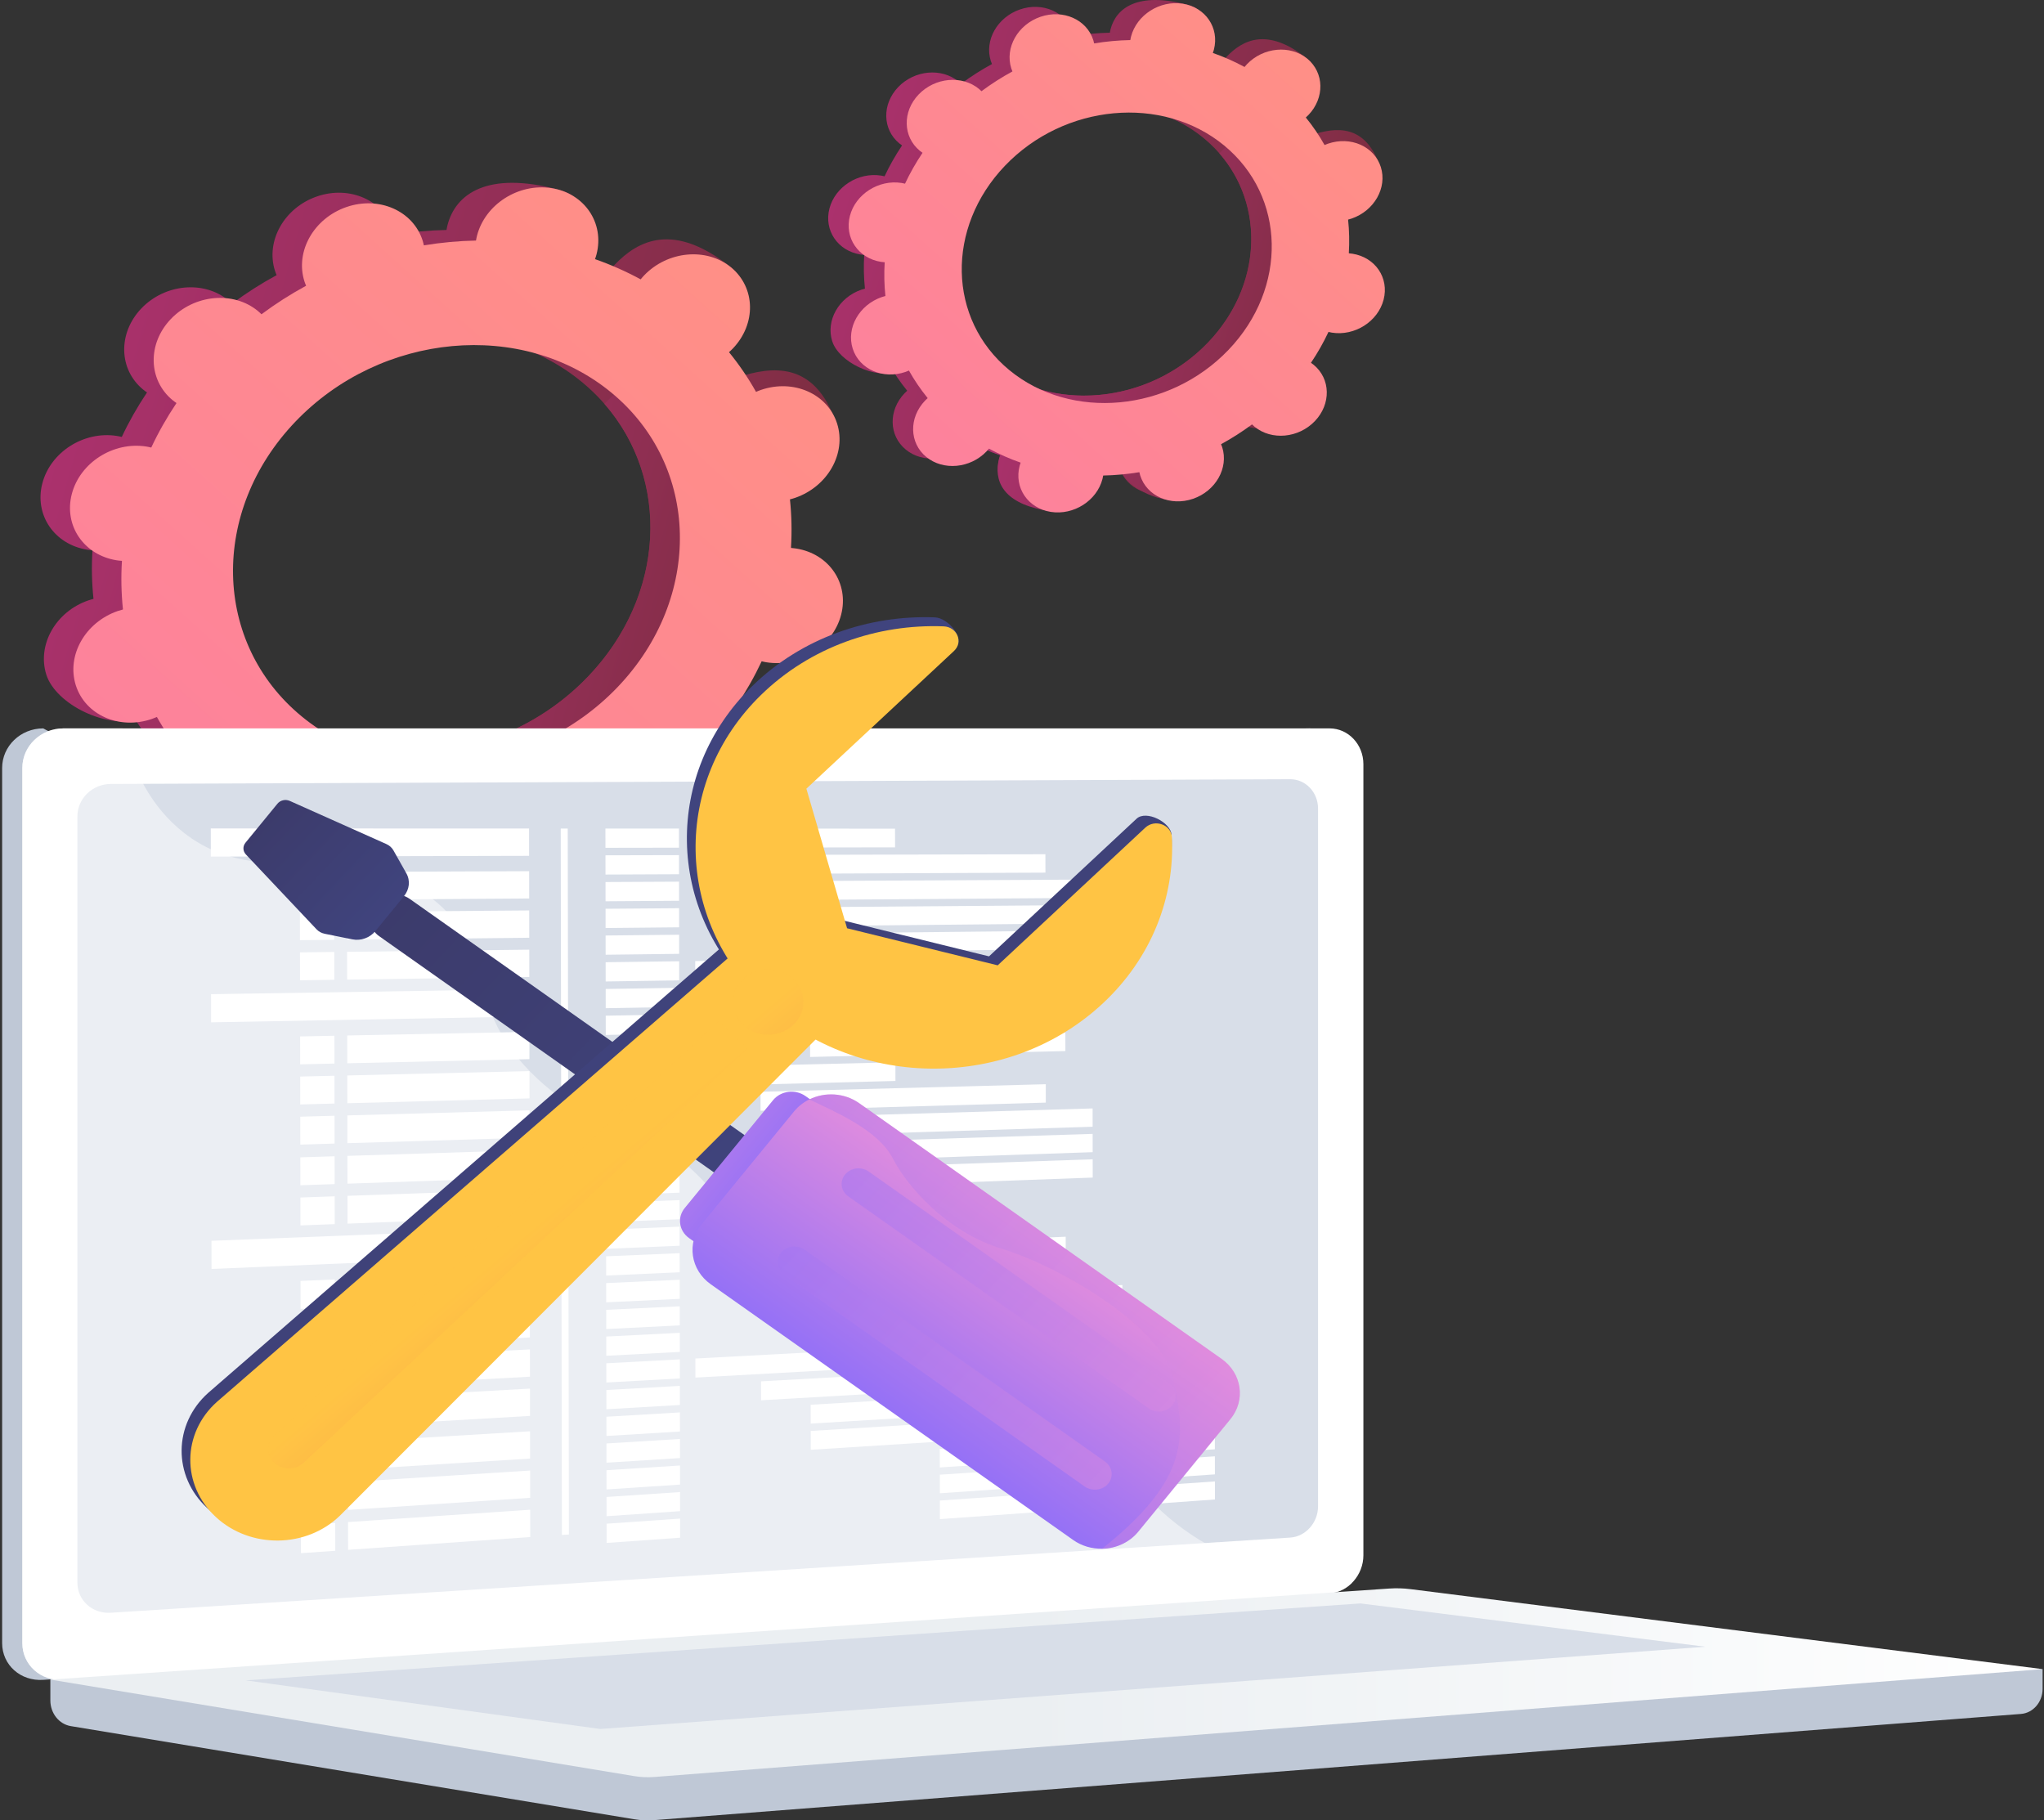 <svg width="393" height="350" viewBox="0 0 393 350" fill="none" xmlns="http://www.w3.org/2000/svg">
<rect x="0" y="0" width="393" height="350" fill="#333333" stroke="none"/>
<g clip-path="url(#clip0_539_14375)">
<path d="M120.275 151.366C124.986 155.249 132.476 154.559 137.007 149.826C141.537 145.092 141.391 138.107 136.68 134.225C136.436 134.024 136.181 133.842 135.923 133.666C137.786 130.89 139.407 128.03 140.778 125.108C141.09 125.183 141.404 125.255 141.729 125.305C148.073 126.3 154.486 122.21 156.054 116.169C157.623 110.127 153.751 104.424 147.405 103.428C147.073 103.375 146.742 103.345 146.41 103.321C146.604 100.185 146.538 97.06 146.214 93.973C146.544 93.888 146.871 93.796 147.201 93.683C153.478 91.525 157.098 85.131 155.283 79.402C153.468 73.672 146.908 70.778 140.63 72.935C140.308 73.045 139.999 73.174 139.692 73.306C138.205 70.647 136.47 68.096 134.497 65.673C134.746 65.45 134.994 65.222 135.228 64.977C139.757 60.243 145.347 55.229 140.571 51.414C129.524 42.593 122.7 46.182 118.17 50.916C117.935 51.161 117.721 51.416 117.512 51.673C114.687 50.141 111.752 48.844 108.732 47.786C108.838 47.487 108.938 47.187 109.019 46.877C110.588 40.837 113.427 38.051 107.236 36.424C93.736 32.878 87.614 37.23 86.046 43.271C85.963 43.587 85.905 43.901 85.853 44.214C82.51 44.28 79.159 44.588 75.828 45.137C75.763 44.834 75.692 44.533 75.596 44.233C73.781 38.503 67.221 35.608 60.944 37.767C54.665 39.925 51.047 46.319 52.862 52.049C52.955 52.342 53.068 52.623 53.186 52.901C50.22 54.51 47.352 56.341 44.603 58.386C44.384 58.169 44.159 57.955 43.916 57.754C39.205 53.87 31.715 54.561 27.184 59.294C22.654 64.028 22.8 71.013 27.511 74.895C27.755 75.096 28.011 75.277 28.268 75.454C26.405 78.23 24.784 81.09 23.413 84.012C23.101 83.936 22.787 83.865 22.462 83.814C16.118 82.819 9.705 86.908 8.136 92.95C6.568 98.991 10.442 104.695 16.786 105.691C17.116 105.743 17.449 105.773 17.779 105.797C17.585 108.933 17.652 112.058 17.975 115.146C17.646 115.232 17.318 115.322 16.989 115.435C10.71 117.593 7.092 123.988 8.907 129.717C10.722 135.446 20.706 140.332 26.984 138.175C27.306 138.065 24.192 135.944 24.499 135.812C25.988 138.471 27.721 141.023 29.694 143.445C29.445 143.669 29.197 143.896 28.963 144.141C24.432 148.875 24.579 155.861 29.289 159.743C34 163.626 41.49 162.935 46.02 158.202C46.255 157.957 46.47 157.703 46.679 157.446C49.504 158.978 52.438 160.274 55.459 161.333C55.354 161.632 55.253 161.932 55.172 162.242C53.603 168.282 57.475 173.987 63.821 174.983C70.165 175.978 76.578 171.889 78.147 165.847C78.228 165.532 78.287 165.217 78.34 164.905C81.682 164.839 85.033 164.531 88.365 163.981C88.431 164.284 88.502 164.586 88.598 164.885C90.412 170.614 96.973 173.51 103.25 171.352C109.529 169.193 113.147 162.799 111.332 157.07C111.239 156.776 111.126 156.496 111.008 156.218C113.972 154.609 116.842 152.777 119.591 150.732C119.81 150.949 120.035 151.163 120.278 151.365L120.275 151.366ZM52.314 135.682C35.211 121.584 34.68 96.223 51.127 79.035C67.574 61.848 94.77 59.344 111.873 73.441C128.975 87.538 129.506 112.9 113.06 130.087C96.613 147.274 69.416 149.779 52.314 135.682Z" fill="url(#paint0_linear_539_14375)"/>
<path d="M141.727 125.3C148.071 126.295 154.485 122.206 156.053 116.165C157.621 110.123 153.749 104.42 147.404 103.423C147.071 103.371 146.741 103.341 146.408 103.317C146.603 100.181 146.536 97.056 146.213 93.969C146.542 93.884 146.87 93.792 147.199 93.679C153.476 91.521 162.392 84.785 159.955 79.259C155.327 68.77 146.906 70.773 140.629 72.932C140.307 73.042 139.998 73.171 139.69 73.303C138.202 70.644 136.467 68.094 134.495 65.671C134.745 65.447 134.993 65.219 135.226 64.974C137.691 62.399 138.76 59.156 138.474 56.109C130.987 63.231 123.56 70.405 116.21 77.647C128.926 92.181 127.977 114.495 113.059 130.084C100.418 143.296 81.429 147.82 65.55 142.811C64.337 144.373 63.136 145.947 61.877 147.479C58.46 151.638 54.785 155.632 51.109 159.617C52.535 160.245 53.985 160.818 55.454 161.333C55.348 161.632 55.248 161.932 55.167 162.241C53.599 168.283 56.088 174.345 67.479 176.526C73.781 177.732 76.574 171.889 78.141 165.847C78.222 165.532 78.281 165.217 78.334 164.905C81.676 164.839 85.027 164.53 88.359 163.981C88.425 164.284 88.496 164.586 88.591 164.885C90.406 170.614 100.955 175.429 107.233 173.27C113.512 171.112 113.141 162.799 111.327 157.07C111.234 156.776 111.121 156.495 111.004 156.217C113.967 154.608 116.837 152.777 119.586 150.732C119.805 150.949 120.03 151.163 120.274 151.365C124.984 155.248 132.474 154.557 137.005 149.825C141.534 145.09 141.389 138.105 136.678 134.223C136.435 134.021 136.178 133.841 135.921 133.665C137.784 130.888 139.406 128.028 140.777 125.107C141.089 125.182 141.402 125.252 141.727 125.303V125.3Z" fill="url(#paint1_linear_539_14375)"/>
<path d="M125.945 153.405C130.655 157.288 138.145 156.597 142.676 151.863C147.205 147.129 147.059 140.144 142.348 136.262C142.104 136.062 141.849 135.88 141.591 135.703C143.454 132.927 145.075 130.067 146.446 127.145C146.758 127.221 147.072 127.292 147.397 127.342C153.741 128.337 160.154 124.248 161.722 118.206C163.291 112.165 159.419 106.461 153.075 105.465C152.742 105.412 152.412 105.383 152.079 105.359C152.274 102.223 152.207 99.098 151.884 96.01C152.213 95.925 152.542 95.834 152.87 95.721C159.147 93.562 162.767 87.168 160.952 81.439C159.137 75.71 152.577 72.815 146.3 74.972C145.978 75.082 145.669 75.212 145.361 75.344C143.874 72.684 142.139 70.134 140.166 67.711C140.416 67.487 140.664 67.26 140.899 67.014C145.428 62.28 145.283 55.295 140.572 51.413C135.862 47.53 128.372 48.221 123.841 52.954C123.606 53.199 123.392 53.453 123.183 53.71C120.358 52.178 117.423 50.881 114.403 49.823C114.507 49.524 114.609 49.224 114.69 48.914C116.258 42.873 112.386 37.169 106.041 36.173C99.697 35.176 93.283 39.267 91.715 45.309C91.634 45.625 91.575 45.939 91.522 46.251C88.18 46.317 84.829 46.625 81.496 47.175C81.431 46.872 81.36 46.57 81.264 46.271C79.449 40.542 72.889 37.647 66.612 39.806C60.333 41.964 56.715 48.358 58.53 54.087C58.623 54.381 58.736 54.662 58.854 54.94C55.888 56.549 53.02 58.38 50.271 60.425C50.052 60.208 49.827 59.994 49.584 59.792C44.873 55.909 37.383 56.6 32.852 61.333C28.323 66.067 28.468 73.052 33.179 76.934C33.422 77.134 33.679 77.316 33.936 77.493C32.073 80.269 30.451 83.129 29.081 86.051C28.769 85.975 28.455 85.904 28.13 85.853C21.786 84.858 15.373 88.947 13.805 94.988C12.236 101.03 16.11 106.733 22.454 107.73C22.784 107.782 23.117 107.812 23.447 107.836C23.253 110.972 23.32 114.097 23.643 117.184C23.314 117.269 22.986 117.361 22.657 117.474C16.378 119.632 12.76 126.026 14.575 131.756C16.39 137.485 22.95 140.38 29.227 138.223C29.549 138.112 29.858 137.983 30.166 137.851C31.654 140.51 33.388 143.062 35.361 145.484C35.111 145.707 34.863 145.935 34.63 146.18C30.1 150.914 30.245 157.898 34.956 161.781C39.666 165.664 47.156 164.974 51.687 160.241C51.922 159.996 52.137 159.741 52.346 159.484C55.17 161.017 58.105 162.313 61.125 163.37C61.021 163.669 60.919 163.969 60.838 164.279C59.271 170.319 63.143 176.024 69.487 177.02C75.831 178.015 82.245 173.926 83.813 167.885C83.894 167.57 83.954 167.255 84.006 166.942C87.349 166.876 90.7 166.568 94.032 166.019C94.097 166.322 94.17 166.623 94.264 166.922C96.079 172.651 102.639 175.547 108.916 173.389C115.195 171.231 118.813 164.836 116.998 159.107C116.905 158.814 116.792 158.532 116.675 158.255C119.64 156.646 122.508 154.815 125.257 152.77C125.476 152.986 125.701 153.2 125.945 153.402V153.405ZM57.983 137.72C40.881 123.623 40.35 98.261 56.796 81.074C73.243 63.887 100.44 61.382 117.542 75.48C134.645 89.577 135.176 114.939 118.729 132.126C102.282 149.313 75.086 151.818 57.983 137.72Z" fill="url(#paint2_linear_539_14375)"/>
<path d="M237.271 80.621C240.538 83.314 245.735 82.836 248.877 79.552C252.019 76.268 251.918 71.422 248.651 68.73C248.481 68.59 248.304 68.464 248.126 68.342C249.418 66.416 250.542 64.432 251.494 62.405C251.71 62.458 251.928 62.506 252.154 62.543C256.556 63.233 261.005 60.397 262.092 56.205C263.18 52.015 260.493 48.056 256.091 47.367C255.861 47.331 255.632 47.31 255.401 47.293C255.536 45.117 255.489 42.949 255.265 40.807C255.492 40.748 255.721 40.685 255.948 40.606C260.303 39.109 262.813 34.674 261.555 30.699C260.296 26.725 255.745 24.717 251.39 26.213C251.166 26.29 250.952 26.379 250.738 26.47C249.707 24.625 248.503 22.856 247.135 21.175C247.309 21.02 247.48 20.861 247.642 20.691C250.785 17.407 254.662 13.928 251.349 11.282C243.686 5.161 238.951 7.652 235.809 10.936C235.646 11.106 235.497 11.284 235.352 11.461C233.392 10.399 231.357 9.498 229.262 8.766C229.334 8.558 229.406 8.35 229.461 8.136C230.549 3.946 232.519 2.013 228.223 0.885C218.857 -1.575 214.611 1.444 213.523 5.634C213.466 5.853 213.426 6.07 213.39 6.288C211.071 6.334 208.746 6.548 206.435 6.929C206.39 6.719 206.341 6.51 206.274 6.302C205.015 2.327 200.464 0.32 196.109 1.817C191.754 3.314 189.244 7.749 190.502 11.724C190.565 11.927 190.645 12.123 190.727 12.315C188.669 13.431 186.68 14.702 184.773 16.12C184.62 15.969 184.465 15.821 184.295 15.681C181.028 12.988 175.832 13.466 172.69 16.75C169.548 20.034 169.649 24.88 172.916 27.573C173.086 27.713 173.263 27.838 173.441 27.961C172.149 29.886 171.024 31.871 170.073 33.897C169.857 33.845 169.639 33.796 169.414 33.76C165.013 33.069 160.563 35.906 159.475 40.097C158.387 44.288 161.074 48.245 165.475 48.936C165.705 48.972 165.935 48.992 166.164 49.01C166.03 51.185 166.076 53.353 166.301 55.495C166.073 55.555 165.844 55.618 165.618 55.696C161.262 57.193 158.753 61.629 160.01 65.603C161.27 69.578 168.195 72.968 172.55 71.471C172.774 71.394 170.612 69.924 170.826 69.832C171.857 71.677 173.061 73.446 174.429 75.128C174.257 75.283 174.084 75.44 173.921 75.611C170.779 78.895 170.881 83.741 174.148 86.434C177.415 89.127 182.611 88.649 185.753 85.365C185.916 85.195 186.065 85.018 186.21 84.84C188.17 85.902 190.206 86.803 192.301 87.535C192.228 87.743 192.157 87.951 192.102 88.166C191.014 92.356 193.7 96.313 198.102 97.004C202.503 97.694 206.953 94.857 208.039 90.666C208.096 90.446 208.137 90.23 208.173 90.011C210.491 89.966 212.817 89.752 215.128 89.371C215.173 89.581 215.222 89.789 215.289 89.998C216.548 93.973 221.099 95.982 225.454 94.484C229.809 92.987 232.32 88.552 231.061 84.577C230.995 84.374 230.917 84.179 230.836 83.986C232.893 82.87 234.882 81.599 236.79 80.181C236.942 80.332 237.097 80.48 237.267 80.62L237.271 80.621ZM190.126 69.741C178.262 59.962 177.893 42.368 189.302 30.445C200.712 18.522 219.578 16.784 231.442 26.563C243.306 36.342 243.675 53.936 232.266 65.859C220.856 77.782 201.99 79.52 190.126 69.741Z" fill="url(#paint3_linear_539_14375)"/>
<path d="M252.152 62.54C256.554 63.23 261.003 60.394 262.09 56.202C263.178 52.012 260.491 48.053 256.09 47.364C255.859 47.328 255.63 47.307 255.399 47.29C255.534 45.114 255.488 42.946 255.263 40.804C255.491 40.745 255.72 40.682 255.948 40.603C260.303 39.106 266.487 34.433 264.797 30.599C261.586 23.323 255.744 24.713 251.389 26.21C251.166 26.287 250.951 26.376 250.738 26.467C249.707 24.623 248.502 22.853 247.134 21.172C247.308 21.017 247.48 20.859 247.642 20.688C249.353 18.901 250.094 16.652 249.895 14.539C244.702 19.479 239.549 24.456 234.449 29.479C243.27 39.561 242.613 55.041 232.263 65.856C223.494 75.021 210.321 78.16 199.306 74.685C198.464 75.769 197.63 76.861 196.757 77.923C194.386 80.808 191.837 83.578 189.287 86.344C190.276 86.778 191.282 87.177 192.302 87.534C192.229 87.741 192.158 87.95 192.103 88.164C191.015 92.354 192.741 96.56 200.645 98.072C205.016 98.91 206.954 94.856 208.041 90.664C208.097 90.445 208.138 90.228 208.174 90.01C210.492 89.964 212.818 89.75 215.129 89.369C215.174 89.579 215.224 89.788 215.29 89.996C216.549 93.971 223.866 97.31 228.221 95.813C232.576 94.316 232.32 88.549 231.06 84.574C230.997 84.371 230.917 84.176 230.836 83.983C232.893 82.867 234.882 81.596 236.789 80.178C236.942 80.329 237.097 80.477 237.267 80.617C240.534 83.311 245.73 82.832 248.874 79.548C252.016 76.264 251.915 71.418 248.648 68.725C248.478 68.585 248.301 68.46 248.122 68.338C249.415 66.412 250.539 64.427 251.491 62.401C251.707 62.454 251.925 62.502 252.151 62.538L252.152 62.54Z" fill="url(#paint4_linear_539_14375)"/>
<path d="M241.204 82.035C244.471 84.728 249.667 84.25 252.811 80.966C255.953 77.682 255.852 72.837 252.585 70.144C252.415 70.004 252.238 69.878 252.06 69.756C253.352 67.831 254.477 65.846 255.428 63.819C255.644 63.872 255.862 63.92 256.088 63.957C260.49 64.647 264.939 61.81 266.026 57.619C267.114 53.428 264.427 49.472 260.026 48.781C259.795 48.745 259.566 48.724 259.335 48.707C259.47 46.531 259.423 44.363 259.199 42.221C259.426 42.162 259.656 42.099 259.883 42.02C264.238 40.523 266.748 36.088 265.49 32.113C264.231 28.139 259.68 26.131 255.325 27.627C255.102 27.704 254.887 27.793 254.674 27.884C253.642 26.04 252.438 24.27 251.07 22.589C251.243 22.434 251.416 22.275 251.578 22.105C254.72 18.821 254.619 13.975 251.352 11.283C248.085 8.588 242.888 9.068 239.745 12.352C239.582 12.521 239.433 12.699 239.288 12.877C237.328 11.814 235.292 10.914 233.197 10.181C233.27 9.974 233.34 9.765 233.396 9.551C234.484 5.361 231.797 1.404 227.396 0.713C222.995 0.022 218.545 2.859 217.459 7.051C217.402 7.27 217.361 7.487 217.325 7.705C215.007 7.751 212.681 7.965 210.37 8.346C210.325 8.136 210.276 7.927 210.209 7.718C208.95 3.744 204.399 1.735 200.044 3.233C195.689 4.731 193.179 9.166 194.437 13.141C194.501 13.344 194.581 13.539 194.662 13.732C192.605 14.848 190.616 16.119 188.708 17.537C188.556 17.386 188.401 17.238 188.231 17.098C184.964 14.404 179.768 14.883 176.625 18.167C173.483 21.451 173.585 26.297 176.852 28.99C177.021 29.13 177.198 29.255 177.377 29.377C176.084 31.303 174.96 33.288 174.008 35.314C173.792 35.261 173.574 35.213 173.348 35.176C168.947 34.486 164.497 37.323 163.411 41.514C162.323 45.704 165.009 49.662 169.411 50.352C169.64 50.389 169.871 50.409 170.1 50.426C169.965 52.602 170.011 54.77 170.236 56.912C170.009 56.971 169.779 57.035 169.553 57.113C165.198 58.61 162.688 63.045 163.946 67.02C165.205 70.995 169.756 73.004 174.111 71.506C174.335 71.43 174.549 71.341 174.763 71.249C175.794 73.094 176.998 74.863 178.366 76.545C178.194 76.7 178.021 76.857 177.858 77.028C174.716 80.312 174.818 85.158 178.085 87.851C181.352 90.544 186.548 90.066 189.69 86.782C189.853 86.612 190.002 86.434 190.147 86.257C192.107 87.319 194.143 88.22 196.238 88.952C196.165 89.159 196.094 89.368 196.039 89.582C194.951 93.772 197.637 97.73 202.039 98.42C206.44 99.111 210.89 96.274 211.976 92.083C212.033 91.863 212.074 91.646 212.11 91.428C214.428 91.382 216.754 91.168 219.065 90.787C219.11 90.997 219.16 91.206 219.226 91.415C220.485 95.389 225.036 97.398 229.391 95.901C233.746 94.404 236.256 89.969 234.998 85.994C234.932 85.791 234.854 85.596 234.773 85.403C236.83 84.287 238.819 83.016 240.727 81.598C240.879 81.749 241.034 81.897 241.204 82.037V82.035ZM194.059 71.155C182.195 61.376 181.826 43.782 193.235 31.859C204.644 19.936 223.511 18.198 235.375 27.977C247.239 37.756 247.607 55.35 236.199 67.273C224.789 79.196 205.923 80.934 194.059 71.155Z" fill="url(#paint5_linear_539_14375)"/>
<path d="M392.73 320.916L9.682 317.844V326.936C9.682 329.404 11.353 331.502 13.614 331.876L121.929 349.781C123.215 349.994 124.519 350.051 125.816 349.95L388.568 329.535C390.914 329.353 392.73 327.247 392.73 324.712V320.916Z" fill="#BFC8D6"/>
<path d="M251.767 306.347L8.309 322.981C3.953 323.279 0.41 320.116 0.41 315.917V147.652C0.41 143.452 3.953 140.047 8.309 140.047L16.922 144.654L251.767 140.047C255.356 140.047 258.258 143.125 258.258 146.922V299.031C258.258 302.828 255.356 306.104 251.767 306.349V306.347Z" fill="#BFC8D6"/>
<path d="M255.649 306.347L12.191 322.981C7.835 323.279 4.292 320.116 4.292 315.917V147.652C4.292 143.452 7.835 140.047 12.191 140.047H255.649C259.238 140.047 262.139 143.125 262.139 146.922V299.031C262.139 302.828 259.238 306.104 255.649 306.349V306.347Z" fill="white"/>
<path d="M248.065 295.629L21.309 310.078C17.764 310.304 14.883 307.708 14.883 304.279V156.962C14.883 153.534 17.764 150.743 21.309 150.728L248.065 149.82C251.026 149.808 253.421 152.33 253.421 155.454V289.632C253.421 292.755 251.026 295.44 248.065 295.628V295.629Z" fill="#D8DEE8"/>
<g style="mix-blend-mode:soft-light">
<g style="mix-blend-mode:soft-light">
<path d="M101.731 164.549L40.535 164.697L40.526 159.281L101.722 159.3L101.731 164.549Z" fill="white"/>
</g>
<g style="mix-blend-mode:soft-light">
<path d="M130.547 162.982L116.41 163.005L116.404 159.305L130.542 159.31L130.547 162.982Z" fill="white"/>
</g>
<g style="mix-blend-mode:soft-light">
<path d="M130.556 168.087L116.419 168.148L116.413 164.448L130.55 164.414L130.556 168.087Z" fill="white"/>
</g>
<path d="M201.006 167.778L146.162 168.015L146.154 164.373L201 164.242L201.006 167.778Z" fill="white"/>
<path d="M210.007 172.628L155.708 173.009L155.701 169.384L210.001 169.109L210.007 172.628Z" fill="white"/>
<path d="M210.015 177.52L155.716 178.045L155.71 174.421L210.009 174L210.015 177.52Z" fill="white"/>
<g style="mix-blend-mode:soft-light">
<path d="M210.023 182.409L155.725 183.081L155.719 179.456L210.018 178.891L210.023 182.409Z" fill="white"/>
</g>
<g style="mix-blend-mode:soft-light">
<path d="M130.565 173.187L116.428 173.287L116.422 169.587L130.558 169.516L130.565 173.187Z" fill="white"/>
</g>
<g style="mix-blend-mode:soft-light">
<path d="M130.574 178.29L116.436 178.428L116.431 174.728L130.566 174.617L130.574 178.29Z" fill="white"/>
</g>
<g style="mix-blend-mode:soft-light">
<path d="M130.581 183.392L116.445 183.566L116.439 179.867L130.575 179.719L130.581 183.392Z" fill="white"/>
</g>
<g style="mix-blend-mode:soft-light">
<path d="M130.589 188.492L116.454 188.705L116.446 185.005L130.584 184.82L130.589 188.492Z" fill="white"/>
</g>
<g style="mix-blend-mode:soft-light">
<path d="M168.471 187.927L133.676 188.451L133.67 184.785L168.465 184.328L168.471 187.927Z" fill="white"/>
</g>
<g style="mix-blend-mode:soft-light">
<path d="M130.598 193.595L116.462 193.845L116.455 190.145L130.592 189.922L130.598 193.595Z" fill="white"/>
</g>
<g style="mix-blend-mode:soft-light">
<path d="M130.607 198.695L116.471 198.985L116.464 195.285L130.601 195.023L130.607 198.695Z" fill="white"/>
</g>
<g style="mix-blend-mode:soft-light">
<path d="M130.616 203.798L116.478 204.124L116.473 200.425L130.61 200.125L130.616 203.798Z" fill="white"/>
</g>
<path d="M184.783 192.638L146.204 193.322L146.198 189.68L184.777 189.07L184.783 192.638Z" fill="white"/>
<g style="mix-blend-mode:soft-light">
<path d="M204.832 197.185L155.75 198.187L155.743 194.564L204.827 193.656L204.832 197.185Z" fill="white"/>
</g>
<g style="mix-blend-mode:soft-light">
<path d="M204.841 202.084L155.758 203.217L155.752 199.593L204.835 198.555L204.841 202.084Z" fill="white"/>
</g>
<g style="mix-blend-mode:soft-light">
<path d="M130.624 208.907L116.487 209.271L116.481 205.571L130.617 205.234L130.624 208.907Z" fill="white"/>
</g>
<g style="mix-blend-mode:soft-light">
<path d="M130.633 214.008L116.496 214.41L116.49 210.71L130.626 210.336L130.633 214.008Z" fill="white"/>
</g>
<g style="mix-blend-mode:soft-light">
<path d="M130.641 219.111L116.505 219.551L116.499 215.851L130.635 215.438L130.641 219.111Z" fill="white"/>
</g>
<g style="mix-blend-mode:soft-light">
<path d="M130.649 224.211L116.514 224.69L116.508 220.99L130.644 220.539L130.649 224.211Z" fill="white"/>
</g>
<g style="mix-blend-mode:soft-light">
<path d="M130.658 229.312L116.522 229.828L116.517 226.129L130.652 225.641L130.658 229.312Z" fill="white"/>
</g>
<g style="mix-blend-mode:soft-light">
<path d="M130.667 234.415L116.531 234.969L116.525 231.269L130.661 230.742L130.667 234.415Z" fill="white"/>
</g>
<g style="mix-blend-mode:soft-light">
<path d="M130.675 239.516L116.539 240.108L116.532 236.408L130.669 235.844L130.675 239.516Z" fill="white"/>
</g>
<g style="mix-blend-mode:soft-light">
<path d="M130.684 244.618L116.548 245.249L116.541 241.549L130.677 240.945L130.684 244.618Z" fill="white"/>
</g>
<g style="mix-blend-mode:soft-light">
<path d="M130.693 249.726L116.557 250.396L116.55 246.696L130.686 246.055L130.693 249.726Z" fill="white"/>
</g>
<g style="mix-blend-mode:soft-light">
<path d="M130.7 254.828L116.564 255.534L116.559 251.835L130.694 251.156L130.7 254.828Z" fill="white"/>
</g>
<g style="mix-blend-mode:soft-light">
<path d="M130.709 259.931L116.573 260.674L116.567 256.974L130.703 256.258L130.709 259.931Z" fill="white"/>
</g>
<g style="mix-blend-mode:soft-light">
<path d="M130.717 265.031L116.581 265.813L116.575 262.113L130.711 261.359L130.717 265.031Z" fill="white"/>
</g>
<g style="mix-blend-mode:soft-light">
<path d="M130.726 270.134L116.59 270.954L116.584 267.254L130.72 266.461L130.726 270.134Z" fill="white"/>
</g>
<g style="mix-blend-mode:soft-light">
<path d="M130.734 275.236L116.599 276.092L116.593 272.393L130.729 271.562L130.734 275.236Z" fill="white"/>
</g>
<g style="mix-blend-mode:soft-light">
<path d="M130.743 280.336L116.607 281.231L116.602 277.531L130.736 276.664L130.743 280.336Z" fill="white"/>
</g>
<g style="mix-blend-mode:soft-light">
<path d="M130.752 285.439L116.616 286.372L116.61 282.672L130.745 281.766L130.752 285.439Z" fill="white"/>
</g>
<g style="mix-blend-mode:soft-light">
<path d="M130.759 290.547L116.625 291.519L116.619 287.819L130.753 286.875L130.759 290.547Z" fill="white"/>
</g>
<g style="mix-blend-mode:soft-light">
<path d="M130.769 295.65L116.634 296.659L116.627 292.959L130.763 291.977L130.769 295.65Z" fill="white"/>
</g>
<path d="M172.092 162.917L133.536 162.979L133.53 159.312L172.086 159.325L172.092 162.917Z" fill="white"/>
<g style="mix-blend-mode:soft-light">
<path d="M201.17 266.051L146.33 269.232L146.324 265.59L201.164 262.516L201.17 266.051Z" fill="white"/>
</g>
<path d="M210.17 270.417L155.876 273.711L155.87 270.087L210.165 266.898L210.17 270.417Z" fill="white"/>
<path d="M210.179 275.309L155.885 278.747L155.879 275.124L210.173 271.789L210.179 275.309Z" fill="white"/>
<path d="M233.583 278.654L180.694 282.146L180.688 278.57L233.577 275.18L233.583 278.654Z" fill="white"/>
<g style="mix-blend-mode:soft-light">
<path d="M233.59 283.474L180.703 287.108L180.697 283.532L233.585 280L233.59 283.474Z" fill="white"/>
</g>
<g style="mix-blend-mode:soft-light">
<path d="M233.599 288.302L180.712 292.077L180.706 288.503L233.593 284.828L233.599 288.302Z" fill="white"/>
</g>
<path d="M172.257 262.733L133.706 264.866L133.7 261.198L172.252 259.141L172.257 262.733Z" fill="white"/>
<path d="M201.08 211.998L146.237 213.559L146.231 209.916L201.074 208.461L201.08 211.998Z" fill="white"/>
<g style="mix-blend-mode:soft-light">
<path d="M210.08 216.635L155.784 218.327L155.778 214.703L210.074 213.117L210.08 216.635Z" fill="white"/>
</g>
<path d="M210.089 221.526L155.792 223.364L155.786 219.739L210.084 218.008L210.089 221.526Z" fill="white"/>
<path d="M210.097 226.41L155.801 228.392L155.795 224.769L210.091 222.891L210.097 226.41Z" fill="white"/>
<path d="M168.546 232.935L133.751 234.299L133.745 230.633L168.541 229.336L168.546 232.935Z" fill="white"/>
<g style="mix-blend-mode:soft-light">
<path d="M184.857 237.248L146.279 238.863L146.273 235.221L184.851 233.68L184.857 237.248Z" fill="white"/>
</g>
<g style="mix-blend-mode:soft-light">
<path d="M204.907 241.31L155.827 243.498L155.819 239.874L204.901 237.781L204.907 241.31Z" fill="white"/>
</g>
<path d="M204.915 246.217L155.834 248.535L155.828 244.912L204.909 242.688L204.915 246.217Z" fill="white"/>
<path d="M215.804 250.578L167.313 252.999L167.308 249.397L215.798 247.07L215.804 250.578Z" fill="white"/>
<path d="M215.812 255.453L167.322 258.004L167.316 254.403L215.807 251.945L215.812 255.453Z" fill="white"/>
<path d="M172.166 207.835L133.613 208.828L133.607 205.162L172.16 204.242L172.166 207.835Z" fill="white"/>
<g style="mix-blend-mode:soft-light">
<path d="M101.745 172.75L66.718 172.983L66.709 167.639L101.737 167.5L101.745 172.75Z" fill="white"/>
</g>
<g style="mix-blend-mode:soft-light">
<path d="M57.658 173.044L64.254 172.999L64.246 167.648L57.649 167.675L57.658 173.044Z" fill="white"/>
</g>
<g style="mix-blend-mode:soft-light">
<path d="M101.756 180.297L66.73 180.667L66.722 175.323L101.748 175.047L101.756 180.297Z" fill="white"/>
</g>
<g style="mix-blend-mode:soft-light">
<path d="M57.671 180.765L64.267 180.695L64.258 175.344L57.662 175.395L57.671 180.765Z" fill="white"/>
</g>
<g style="mix-blend-mode:soft-light">
<path d="M101.77 187.842L66.742 188.35L66.733 183.006L101.761 182.594L101.77 187.842Z" fill="white"/>
</g>
<g style="mix-blend-mode:soft-light">
<path d="M57.684 188.478L64.28 188.382L64.272 183.031L57.674 183.108L57.684 188.478Z" fill="white"/>
</g>
<g style="mix-blend-mode:soft-light">
<path d="M101.858 241.397L40.667 243.981L40.658 238.565L101.849 236.148L101.858 241.397Z" fill="white"/>
</g>
<g style="mix-blend-mode:soft-light">
<path d="M101.873 249.6L66.849 251.228L66.84 245.884L101.864 244.352L101.873 249.6Z" fill="white"/>
</g>
<g style="mix-blend-mode:soft-light">
<path d="M57.788 251.65L64.384 251.343L64.376 245.992L57.779 246.282L57.788 251.65Z" fill="white"/>
</g>
<g style="mix-blend-mode:soft-light">
<path d="M101.884 257.147L66.859 258.912L66.851 253.568L101.875 251.898L101.884 257.147Z" fill="white"/>
</g>
<g style="mix-blend-mode:soft-light">
<path d="M57.802 259.371L64.398 259.038L64.389 253.688L57.793 254.001L57.802 259.371Z" fill="white"/>
</g>
<g style="mix-blend-mode:soft-light">
<path d="M101.898 264.695L66.873 266.596L66.864 261.252L101.889 259.445L101.898 264.695Z" fill="white"/>
</g>
<g style="mix-blend-mode:soft-light">
<path d="M57.814 267.084L64.411 266.726L64.402 261.375L57.806 261.714L57.814 267.084Z" fill="white"/>
</g>
<g style="mix-blend-mode:soft-light">
<path d="M101.782 195.436L40.587 196.563L40.578 191.148L101.774 190.188L101.782 195.436Z" fill="white"/>
</g>
<g style="mix-blend-mode:soft-light">
<path d="M101.796 203.639L66.769 204.433L66.761 199.089L101.787 198.391L101.796 203.639Z" fill="white"/>
</g>
<g style="mix-blend-mode:soft-light">
<path d="M57.71 204.642L64.308 204.491L64.298 199.141L57.701 199.273L57.71 204.642Z" fill="white"/>
</g>
<g style="mix-blend-mode:soft-light">
<path d="M101.809 211.186L66.783 212.118L66.774 206.774L101.801 205.938L101.809 211.186Z" fill="white"/>
</g>
<g style="mix-blend-mode:soft-light">
<path d="M57.724 212.354L64.32 212.179L64.311 206.828L57.715 206.986L57.724 212.354Z" fill="white"/>
</g>
<g style="mix-blend-mode:soft-light">
<path d="M101.834 226.375L66.809 227.581L66.799 222.237L101.825 221.125L101.834 226.375Z" fill="white"/>
</g>
<g style="mix-blend-mode:soft-light">
<path d="M57.749 227.891L64.345 227.663L64.337 222.312L57.74 222.521L57.749 227.891Z" fill="white"/>
</g>
<g style="mix-blend-mode:soft-light">
<path d="M101.846 233.922L66.82 235.264L66.811 229.92L101.838 228.672L101.846 233.922Z" fill="white"/>
</g>
<g style="mix-blend-mode:soft-light">
<path d="M57.763 235.612L64.359 235.359L64.35 230.008L57.754 230.243L57.763 235.612Z" fill="white"/>
</g>
<g style="mix-blend-mode:soft-light">
<path d="M101.82 218.733L66.795 219.801L66.785 214.457L101.811 213.484L101.82 218.733Z" fill="white"/>
</g>
<g style="mix-blend-mode:soft-light">
<path d="M57.736 220.075L64.333 219.874L64.324 214.523L57.727 214.707L57.736 220.075Z" fill="white"/>
</g>
<g style="mix-blend-mode:soft-light">
<path d="M101.911 272.234L40.72 275.796L40.711 270.38L101.902 266.984L101.911 272.234Z" fill="white"/>
</g>
<g style="mix-blend-mode:soft-light">
<path d="M101.923 280.436L66.9 282.624L66.892 277.28L101.915 275.188L101.923 280.436Z" fill="white"/>
</g>
<g style="mix-blend-mode:soft-light">
<path d="M57.841 283.192L64.437 282.78L64.428 277.43L57.832 277.823L57.841 283.192Z" fill="white"/>
</g>
<g style="mix-blend-mode:soft-light">
<path d="M101.937 287.984L66.913 290.308L66.903 284.964L101.928 282.734L101.937 287.984Z" fill="white"/>
</g>
<g style="mix-blend-mode:soft-light">
<path d="M57.853 290.907L64.45 290.468L64.441 285.117L57.845 285.537L57.853 290.907Z" fill="white"/>
</g>
<g style="mix-blend-mode:soft-light">
<path d="M101.948 295.523L66.925 297.984L66.916 292.64L101.939 290.273L101.948 295.523Z" fill="white"/>
</g>
<g style="mix-blend-mode:soft-light">
<path d="M57.867 298.626L64.463 298.163L64.455 292.812L57.858 293.258L57.867 298.626Z" fill="white"/>
</g>
<g style="mix-blend-mode:soft-light">
<path d="M109.385 295.032L108.037 295.126L107.811 159.305H109.158L109.385 295.032Z" fill="white"/>
</g>
</g>
<path d="M142.518 144.649C142.518 146.212 141.265 147.483 139.718 147.489C138.169 147.493 136.911 146.227 136.911 144.66C136.911 143.093 138.169 141.822 139.718 141.82C141.266 141.82 142.518 143.086 142.518 144.649Z" fill="white"/>
<g style="mix-blend-mode:soft-light" opacity="0.48">
<path d="M12.19 322.983L254.416 306.434L255.649 306.349C257.296 306.236 258.793 305.48 259.938 304.335C242.507 303.449 231.681 297.709 224.697 291.776C210.671 279.863 213.104 268.115 197.979 260.282C179.114 250.512 164.282 262.891 149.966 250.677C141.288 243.272 145.549 237.75 134.87 226.684C123.042 214.427 115.342 218.547 103.455 207.516C88.425 193.568 95.942 182.716 82.995 172.702C67.29 160.553 50.351 171.797 35.4 160.147C28.952 155.122 25.413 147.816 23.565 140.047H12.19C7.834 140.047 4.291 143.452 4.291 147.652V315.917C4.291 320.116 7.832 323.279 12.189 322.981L12.19 322.983Z" fill="white"/>
</g>
<path d="M267.12 305.423L9.682 322.932L121.929 341.487C123.215 341.7 124.519 341.756 125.816 341.655L392.73 320.918L271.215 305.543C269.856 305.37 268.485 305.331 267.12 305.424V305.423Z" fill="url(#paint6_linear_539_14375)"/>
<path d="M47.245 323.082L261.571 308.289L327.902 316.614L115.423 332.428L47.245 323.082Z" fill="#D8DEE8"/>
<path d="M144.544 230.545C146.501 231.927 149.294 231.572 150.781 229.756L151.267 229.164C152.755 227.347 152.374 224.755 150.417 223.375L78.776 172.827C76.819 171.446 74.026 171.8 72.54 173.616L72.054 174.209C70.565 176.025 70.947 178.617 72.904 179.997L144.544 230.545Z" fill="url(#paint7_linear_539_14375)"/>
<path d="M148.636 211.527L131.65 232.266C130.163 234.082 130.543 236.674 132.5 238.055L135.715 240.322C137.671 241.703 140.464 241.35 141.951 239.533L158.937 218.794C160.425 216.978 160.044 214.386 158.087 213.005L154.873 210.738C152.916 209.357 150.124 209.71 148.636 211.527Z" fill="url(#paint8_linear_539_14375)"/>
<path d="M136.662 246.929L206.35 296.098C208.006 297.267 209.975 297.804 211.91 297.769C214.538 297.725 217.129 296.591 218.842 294.5L236.575 272.849C239.549 269.218 238.789 264.031 234.877 261.271L165.189 212.102C162.331 210.085 158.568 209.912 155.598 211.388C154.5 211.928 153.5 212.689 152.698 213.666L134.964 235.317C131.99 238.948 132.751 244.167 136.663 246.928L136.662 246.929Z" fill="url(#paint9_linear_539_14375)"/>
<g style="mix-blend-mode:multiply" opacity="0.5">
<path d="M220.858 270.779C222.28 271.782 224.309 271.526 225.391 270.206C226.472 268.886 226.196 267.002 224.773 265.998L167.015 225.245C165.593 224.242 163.563 224.498 162.481 225.819C161.4 227.138 161.676 229.022 163.099 230.026L220.858 270.779Z" fill="url(#paint10_linear_539_14375)"/>
<path d="M208.553 285.803C209.975 286.806 212.004 286.55 213.087 285.229C214.167 283.91 213.892 282.026 212.469 281.021L154.71 240.269C153.288 239.265 151.259 239.521 150.176 240.842C149.096 242.162 149.371 244.045 150.794 245.05L208.553 285.803Z" fill="url(#paint11_linear_539_14375)"/>
</g>
<path d="M60.863 178.676L47.281 164.287C46.675 163.644 46.647 162.701 47.204 162.022L49.362 159.388L51.158 157.196L53.344 154.526C53.901 153.846 54.887 153.619 55.716 153.989L74.292 162.289C74.87 162.547 75.341 162.967 75.641 163.492L78.118 167.892C78.94 169.33 78.717 171.031 77.655 172.326L75.804 174.586L74.008 176.778L72.187 179.001C71.125 180.296 69.419 180.95 67.706 180.599L62.438 179.535C61.813 179.407 61.282 179.12 60.86 178.673L60.863 178.676Z" fill="url(#paint12_linear_539_14375)"/>
<path style="mix-blend-mode:multiply" opacity="0.3" d="M211.918 297.755C214.546 297.711 217.128 296.588 218.841 294.497L236.575 272.846C239.549 269.214 238.789 264.028 234.876 261.268L165.188 212.098C162.33 210.081 158.576 209.914 155.604 211.391C160.95 213.921 168.918 217.386 171.642 222.707C174.24 227.783 181.781 236.78 192.589 240.081C203.397 243.383 223.582 254.861 225.671 265.395C227.762 275.925 229.114 284.083 211.918 297.755Z" fill="url(#paint13_linear_539_14375)"/>
<path d="M190.156 183.876L161.198 176.747L153.372 149.909L183.799 124.536C185.64 122.82 182.347 118.798 179.74 118.7C167.029 118.219 154.145 122.622 144.637 131.903C127.514 148.615 127.944 175.138 145.577 191.387C163.524 207.924 192.516 207.846 210.359 191.203C219.788 182.407 225.819 172.019 225.255 160.528C225.136 158.106 220.376 155.688 218.534 157.407L190.158 183.877L190.156 183.876Z" fill="url(#paint14_linear_539_14375)"/>
<path d="M145.595 176.148L40.065 267.774C33.293 273.797 33.193 283.813 39.84 289.951C46.488 296.09 57.274 295.947 63.729 289.636L161.985 191.284L145.595 176.148Z" fill="url(#paint15_linear_539_14375)"/>
<path d="M191.827 185.603L162.869 178.475L155.042 151.637L183.418 125.167C185.259 123.45 184.019 120.524 181.412 120.426C168.701 119.945 155.817 124.348 146.309 133.629C129.186 150.341 129.615 176.865 147.249 193.114C165.196 209.651 194.188 209.573 212.031 192.929C221.46 184.133 225.886 172.47 225.322 160.98C225.203 158.557 222.048 157.414 220.204 159.134L191.828 185.603H191.827Z" fill="url(#paint16_linear_539_14375)"/>
<path d="M147.264 177.883L41.735 269.508C34.963 275.531 34.863 285.547 41.512 291.686C48.159 297.824 58.945 297.681 65.4 291.371L163.655 193.018L147.264 177.883Z" fill="url(#paint17_linear_539_14375)"/>
<path style="mix-blend-mode:multiply" opacity="0.4" d="M152.464 188.183C155.119 190.634 155.129 194.618 152.489 197.082C149.849 199.546 145.556 199.555 142.901 197.105C140.247 194.654 140.236 190.67 142.877 188.206C145.517 185.742 149.81 185.733 152.464 188.183Z" fill="url(#paint18_linear_539_14375)"/>
<path style="mix-blend-mode:multiply" opacity="0.4" d="M143.792 201.554L58.396 281.214C56.833 282.671 54.294 282.678 52.725 281.228C51.155 279.777 51.148 277.421 52.71 275.964L138.107 196.305L143.792 201.556V201.554Z" fill="url(#paint19_linear_539_14375)"/>
</g>
<defs>
<linearGradient id="paint0_linear_539_14375" x1="9.734" y1="87.281" x2="152.804" y2="127.692" gradientUnits="userSpaceOnUse">
<stop stop-color="#AB316D"/>
<stop offset="1" stop-color="#792D3D"/>
</linearGradient>
<linearGradient id="paint1_linear_539_14375" x1="65.886" y1="107.314" x2="151.711" y2="131.556" gradientUnits="userSpaceOnUse">
<stop stop-color="#AB316D"/>
<stop offset="1" stop-color="#792D3D"/>
</linearGradient>
<linearGradient id="paint2_linear_539_14375" x1="148.728" y1="48.179" x2="-96.635" y2="321.14" gradientUnits="userSpaceOnUse">
<stop stop-color="#FF9085"/>
<stop offset="1" stop-color="#FB6FBB"/>
</linearGradient>
<linearGradient id="paint3_linear_539_14375" x1="160.589" y1="36.163" x2="259.839" y2="64.197" gradientUnits="userSpaceOnUse">
<stop stop-color="#AB316D"/>
<stop offset="1" stop-color="#792D3D"/>
</linearGradient>
<linearGradient id="paint4_linear_539_14375" x1="199.543" y1="50.06" x2="259.081" y2="66.877" gradientUnits="userSpaceOnUse">
<stop stop-color="#AB316D"/>
<stop offset="1" stop-color="#792D3D"/>
</linearGradient>
<linearGradient id="paint5_linear_539_14375" x1="257.011" y1="9.037" x2="86.8" y2="198.393" gradientUnits="userSpaceOnUse">
<stop stop-color="#FF9085"/>
<stop offset="1" stop-color="#FB6FBB"/>
</linearGradient>
<linearGradient id="paint6_linear_539_14375" x1="9.682" y1="323.539" x2="392.73" y2="323.539" gradientUnits="userSpaceOnUse">
<stop offset="0.49" stop-color="#EBEFF2"/>
<stop offset="1" stop-color="white"/>
</linearGradient>
<linearGradient id="paint7_linear_539_14375" x1="148.635" y1="232.05" x2="79.601" y2="166.221" gradientUnits="userSpaceOnUse">
<stop stop-color="#40447E"/>
<stop offset="1" stop-color="#3C3B6B"/>
</linearGradient>
<linearGradient id="paint8_linear_539_14375" x1="116.799" y1="205.417" x2="146.075" y2="229.394" gradientUnits="userSpaceOnUse">
<stop stop-color="#E38DDD"/>
<stop offset="1" stop-color="#9571F6"/>
</linearGradient>
<linearGradient id="paint9_linear_539_14375" x1="200.042" y1="236.683" x2="174.157" y2="273.373" gradientUnits="userSpaceOnUse">
<stop stop-color="#E38DDD"/>
<stop offset="1" stop-color="#9571F6"/>
</linearGradient>
<linearGradient id="paint10_linear_539_14375" x1="236.241" y1="282.752" x2="156.1" y2="206.33" gradientUnits="userSpaceOnUse">
<stop stop-color="#E38DDD"/>
<stop offset="1" stop-color="#9571F6"/>
</linearGradient>
<linearGradient id="paint11_linear_539_14375" x1="222.8" y1="296.841" x2="142.658" y2="220.42" gradientUnits="userSpaceOnUse">
<stop stop-color="#E38DDD"/>
<stop offset="1" stop-color="#9571F6"/>
</linearGradient>
<linearGradient id="paint12_linear_539_14375" x1="74.778" y1="176.335" x2="52.67" y2="155.254" gradientUnits="userSpaceOnUse">
<stop stop-color="#40447E"/>
<stop offset="1" stop-color="#3C3B6B"/>
</linearGradient>
<linearGradient id="paint13_linear_539_14375" x1="228.902" y1="284.003" x2="154.261" y2="212.825" gradientUnits="userSpaceOnUse">
<stop stop-color="#E38DDD"/>
<stop offset="1" stop-color="#9571F6"/>
</linearGradient>
<linearGradient id="paint14_linear_539_14375" x1="161.766" y1="140.101" x2="250.121" y2="300.219" gradientUnits="userSpaceOnUse">
<stop stop-color="#40447E"/>
<stop offset="1" stop-color="#3C3B6B"/>
</linearGradient>
<linearGradient id="paint15_linear_539_14375" x1="68.994" y1="191.289" x2="157.373" y2="351.451" gradientUnits="userSpaceOnUse">
<stop stop-color="#40447E"/>
<stop offset="1" stop-color="#3C3B6B"/>
</linearGradient>
<linearGradient id="paint16_linear_539_14375" x1="1230.88" y1="979.107" x2="1131.46" y2="890.089" gradientUnits="userSpaceOnUse">
<stop stop-color="#F36F56"/>
<stop offset="1" stop-color="#FFC444"/>
</linearGradient>
<linearGradient id="paint17_linear_539_14375" x1="1160.61" y1="1057.18" x2="1061.21" y2="968.18" gradientUnits="userSpaceOnUse">
<stop stop-color="#F36F56"/>
<stop offset="1" stop-color="#FFC444"/>
</linearGradient>
<linearGradient id="paint18_linear_539_14375" x1="172.082" y1="217.449" x2="149.673" y2="191.02" gradientUnits="userSpaceOnUse">
<stop stop-color="#F36F56"/>
<stop offset="1" stop-color="#FFC444"/>
</linearGradient>
<linearGradient id="paint19_linear_539_14375" x1="121.658" y1="265.186" x2="98.868" y2="238.307" gradientUnits="userSpaceOnUse">
<stop stop-color="#F36F56"/>
<stop offset="1" stop-color="#FFC444"/>
</linearGradient>
<clipPath id="clip0_539_14375">
<rect width="392.32" height="350" fill="white" transform="translate(0.41)"/>
</clipPath>
</defs>
</svg>
